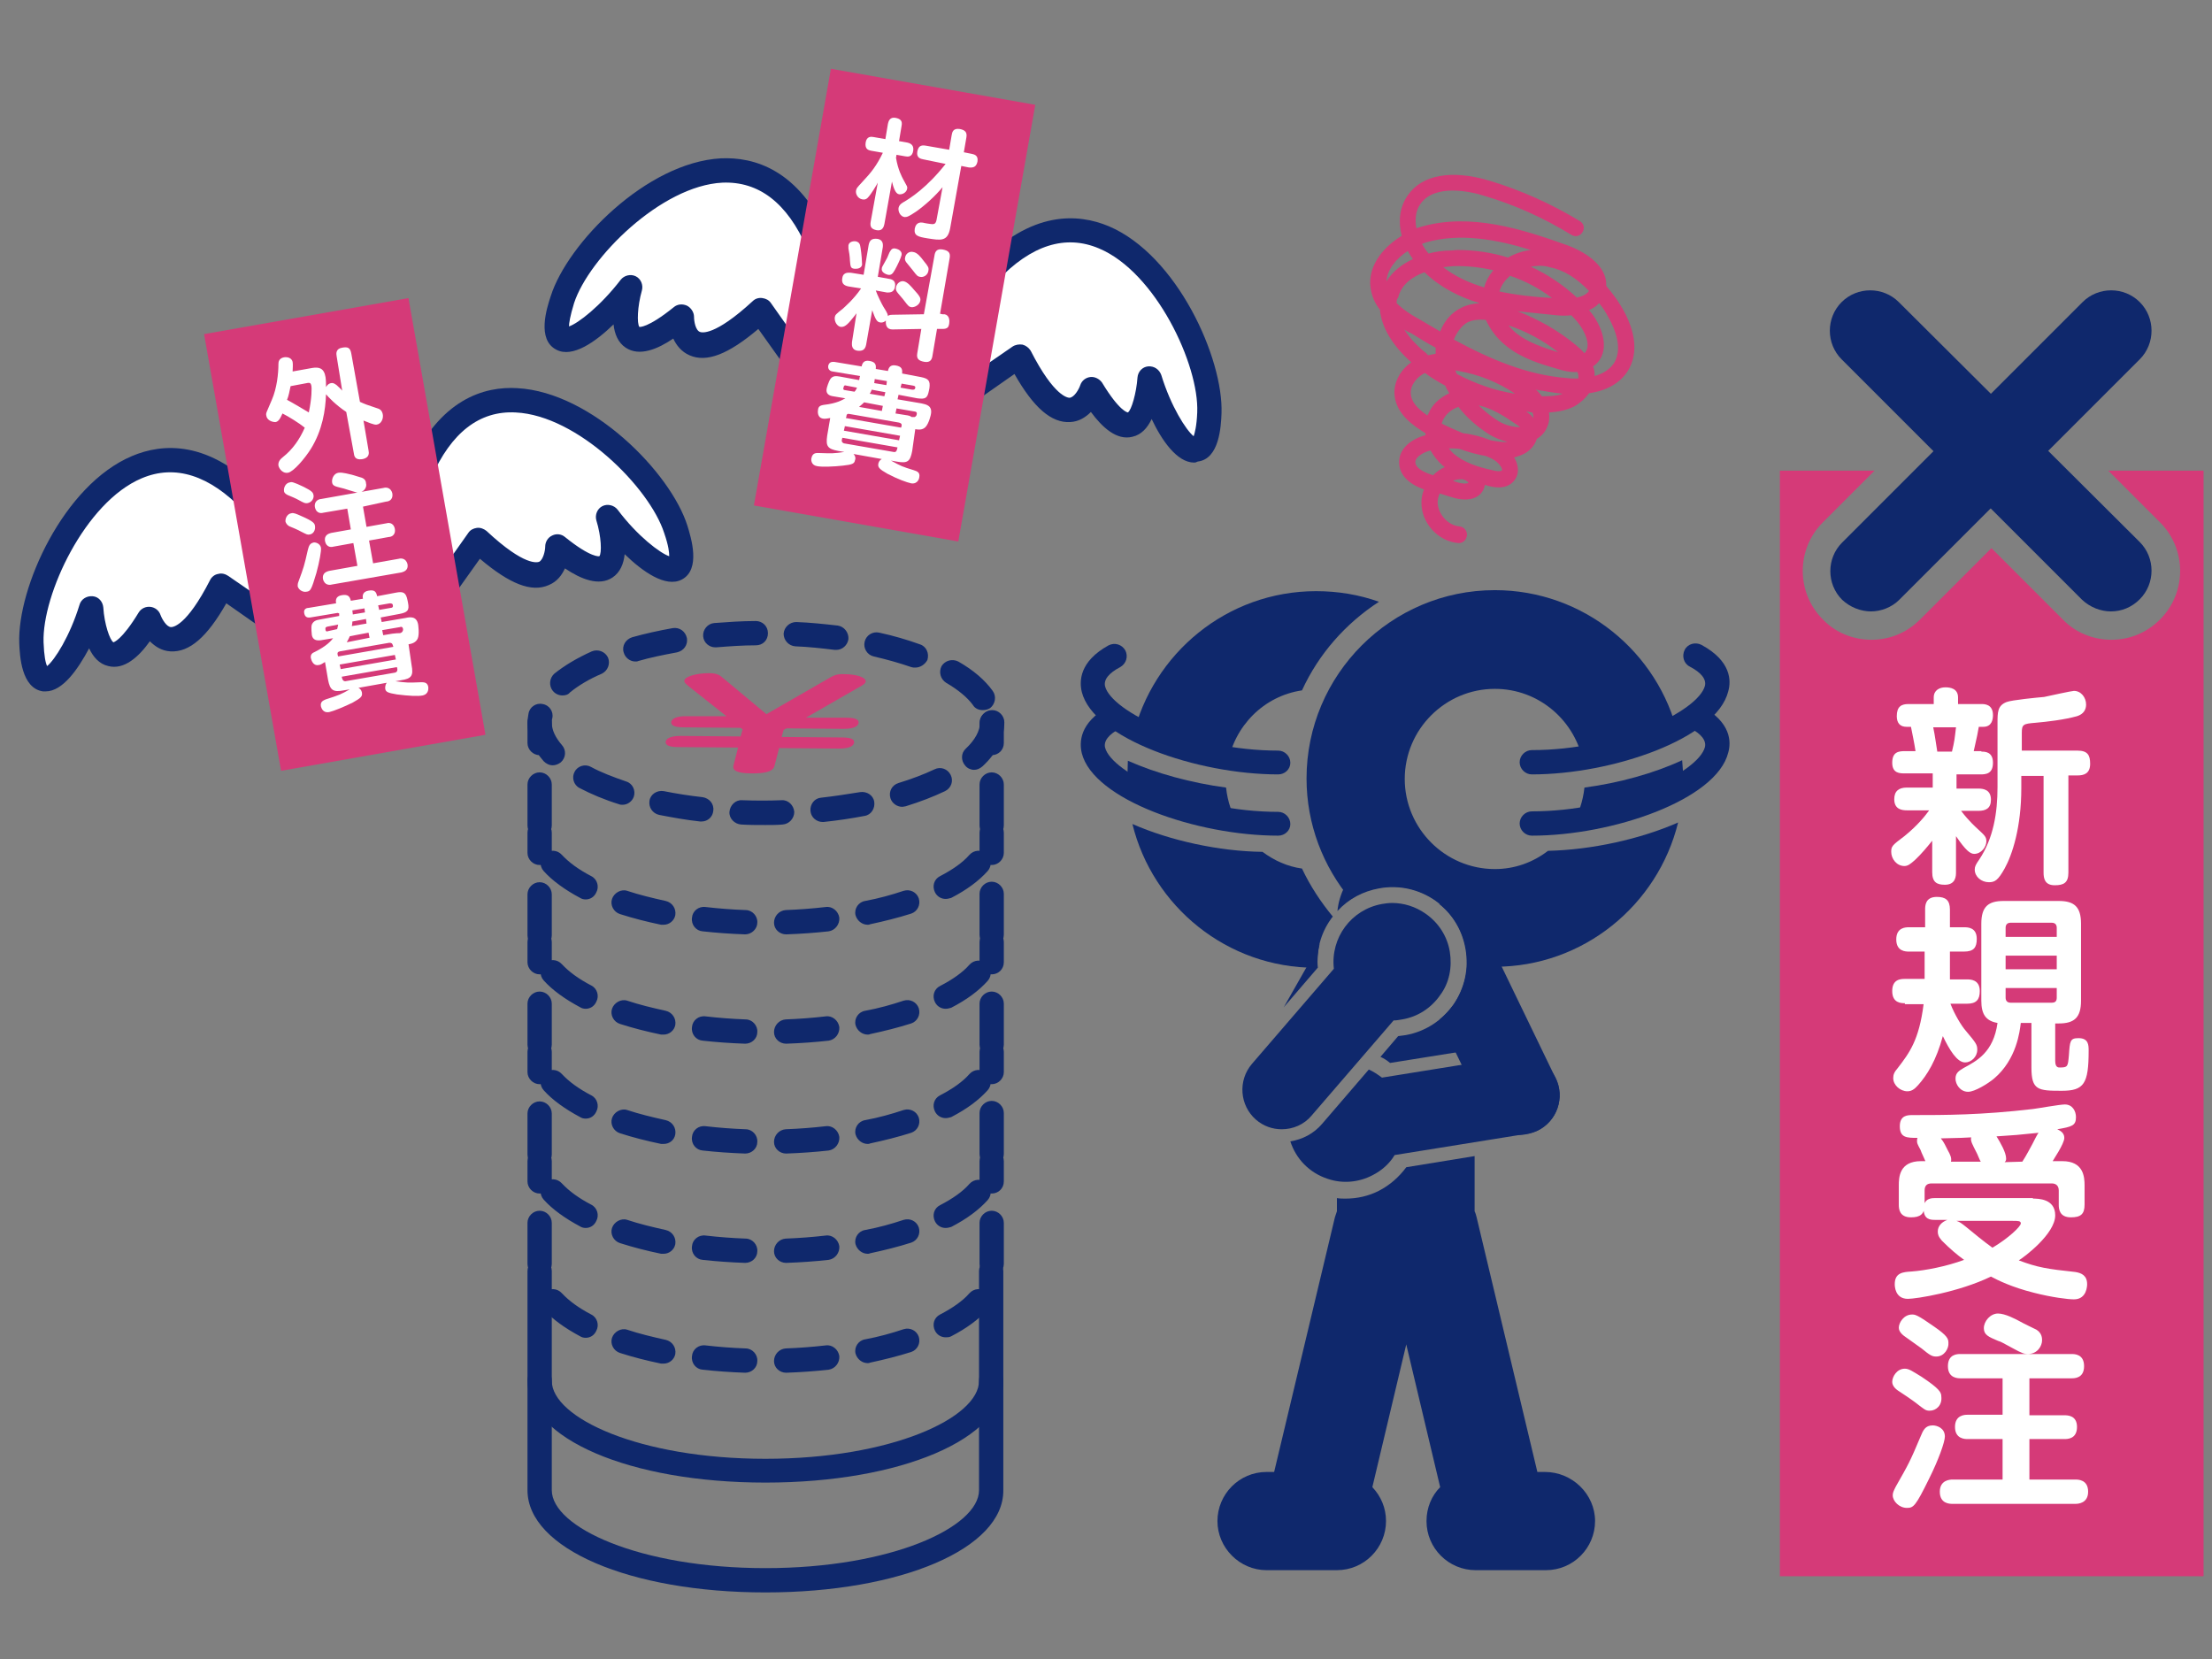 <svg width="312" height="234" viewBox="0 0 312 234" fill="none" xmlns="http://www.w3.org/2000/svg">
<rect x="0" y="0" width="312" height="234" fill="#808080" stroke="none"/>
<g clip-path="url(#clip0_136_4073)">
<g clip-path="url(#clip1_136_4073)">
<path d="M297.384 66.389L304.667 73.672C308.451 77.456 308.451 83.596 304.667 87.38C302.739 89.309 300.312 90.237 297.813 90.237C295.314 90.237 292.815 89.309 290.959 87.38L280.891 77.314L270.825 87.38C268.896 89.309 266.469 90.237 263.971 90.237C261.471 90.237 258.972 89.309 257.116 87.38C253.33 83.596 253.33 77.456 257.116 73.672L264.399 66.389H251.048V222.327H310.81V66.389H297.384Z" fill="#D53A78"/>
<path d="M107.96 224.61C88.825 224.61 74.402 218.399 74.402 210.187V194.693C74.402 193.764 75.188 192.979 76.115 192.979C77.044 192.979 77.829 193.764 77.829 194.693V210.187C77.829 215.399 90.181 221.183 107.96 221.183C125.738 221.183 138.09 215.398 138.09 210.187V194.693C138.09 193.764 138.875 192.979 139.803 192.979C140.732 192.979 141.517 193.764 141.517 194.693V210.187C141.589 218.399 127.095 224.61 107.96 224.61Z" fill="#0F286C"/>
<path d="M107.96 209.117C88.825 209.117 74.402 202.906 74.402 194.693V179.272C74.402 178.344 75.188 177.559 76.115 177.559C77.044 177.559 77.829 178.344 77.829 179.272V194.767C77.829 199.978 90.181 205.762 107.96 205.762C125.738 205.762 138.09 199.977 138.09 194.767V179.272C138.09 178.344 138.875 177.559 139.803 177.559C140.732 177.559 141.517 178.344 141.517 179.272V194.767C141.589 202.906 127.095 209.117 107.96 209.117Z" fill="#0F286C"/>
<path d="M139.876 168.347C138.947 168.347 138.162 167.562 138.162 166.633V163.777C138.162 162.849 138.947 162.063 139.876 162.063C140.804 162.063 141.589 162.849 141.589 163.777V166.633C141.589 167.634 140.804 168.347 139.876 168.347Z" fill="#0F286C"/>
<path d="M105.103 193.622C103.032 193.551 101.034 193.409 99.106 193.194C98.178 193.125 97.463 192.267 97.606 191.266C97.677 190.339 98.535 189.625 99.535 189.768C101.39 189.982 103.248 190.124 105.175 190.195C106.104 190.195 106.888 191.053 106.818 191.98C106.818 192.908 106.031 193.622 105.103 193.622ZM110.887 193.622C109.959 193.622 109.173 192.908 109.173 191.98C109.173 191.052 109.887 190.267 110.815 190.195C112.743 190.124 114.599 189.981 116.456 189.768C117.384 189.626 118.241 190.339 118.385 191.266C118.456 192.195 117.813 193.052 116.885 193.194C114.956 193.409 112.958 193.551 110.887 193.622ZM93.609 192.337C93.466 192.337 93.394 192.337 93.251 192.337C91.18 191.91 89.254 191.411 87.467 190.838C86.539 190.553 86.039 189.553 86.325 188.696C86.61 187.839 87.61 187.269 88.467 187.555C90.181 188.125 91.965 188.554 93.894 188.982C94.822 189.198 95.393 190.054 95.25 190.982C95.107 191.767 94.393 192.337 93.609 192.337ZM122.383 192.267C121.598 192.267 120.884 191.696 120.67 190.911C120.456 189.982 121.098 189.053 122.026 188.911C123.955 188.554 125.739 188.054 127.452 187.483C128.38 187.198 129.309 187.697 129.594 188.554C129.879 189.482 129.38 190.409 128.523 190.695C126.737 191.266 124.739 191.767 122.74 192.195C122.597 192.267 122.525 192.267 122.383 192.267ZM82.613 188.695C82.328 188.695 82.042 188.626 81.827 188.482C79.685 187.339 77.9 186.055 76.687 184.698C76.044 183.983 76.115 182.913 76.829 182.27C77.543 181.628 78.614 181.698 79.257 182.412C80.256 183.483 81.613 184.482 83.398 185.411C84.255 185.839 84.54 186.91 84.111 187.696C83.827 188.34 83.255 188.695 82.613 188.695ZM133.378 188.626C132.736 188.626 132.164 188.268 131.879 187.697C131.451 186.84 131.736 185.841 132.592 185.412C134.378 184.483 135.806 183.483 136.733 182.413C137.377 181.699 138.447 181.628 139.162 182.271C139.877 182.915 139.947 183.984 139.304 184.699C138.09 186.056 136.377 187.34 134.163 188.483C133.878 188.626 133.664 188.626 133.378 188.626ZM76.114 179.986C75.187 179.986 74.401 179.2 74.401 178.273V172.488C74.401 171.56 75.187 170.774 76.114 170.774C77.043 170.774 77.829 171.56 77.829 172.488V178.273C77.829 179.2 77.044 179.986 76.114 179.986ZM139.876 179.986C138.947 179.986 138.161 179.2 138.161 178.273V172.488C138.161 171.56 138.947 170.774 139.876 170.774C140.804 170.774 141.589 171.56 141.589 172.488V178.273C141.589 179.2 140.804 179.986 139.876 179.986Z" fill="#0F286C"/>
<path d="M76.114 168.347C75.187 168.347 74.401 167.562 74.401 166.633V163.777C74.401 162.849 75.187 162.063 76.114 162.063C77.043 162.063 77.829 162.849 77.829 163.777V166.633C77.829 167.634 77.044 168.347 76.114 168.347Z" fill="#0F286C"/>
<path d="M139.876 152.925C138.947 152.925 138.162 152.139 138.162 151.211V148.355C138.162 147.427 138.947 146.642 139.876 146.642C140.804 146.642 141.589 147.427 141.589 148.355V151.211C141.589 152.139 140.804 152.925 139.876 152.925Z" fill="#0F286C"/>
<path d="M105.103 178.129C103.032 178.058 101.034 177.916 99.106 177.702C98.178 177.631 97.463 176.773 97.606 175.773C97.677 174.847 98.535 174.131 99.535 174.274C101.39 174.489 103.248 174.63 105.175 174.702C106.104 174.702 106.888 175.559 106.818 176.487C106.818 177.416 106.031 178.129 105.103 178.129ZM110.887 178.129C109.959 178.129 109.173 177.417 109.173 176.487C109.173 175.558 109.887 174.773 110.815 174.702C112.743 174.63 114.599 174.488 116.456 174.274C117.384 174.132 118.241 174.847 118.385 175.773C118.456 176.701 117.813 177.559 116.885 177.702C114.956 177.916 112.958 178.057 110.887 178.129ZM93.609 176.844C93.466 176.844 93.394 176.844 93.251 176.844C91.18 176.415 89.254 175.916 87.467 175.344C86.539 175.059 86.039 174.061 86.325 173.202C86.61 172.347 87.61 171.775 88.467 172.061C90.181 172.632 91.965 173.059 93.894 173.489C94.822 173.703 95.393 174.561 95.25 175.487C95.107 176.273 94.393 176.844 93.609 176.844ZM122.383 176.844C121.598 176.844 120.884 176.274 120.67 175.486C120.456 174.56 121.098 173.631 122.026 173.488C123.955 173.132 125.739 172.631 127.452 172.06C128.38 171.774 129.309 172.274 129.594 173.132C129.879 174.06 129.38 174.986 128.523 175.272C126.737 175.844 124.739 176.343 122.74 176.771C122.597 176.844 122.525 176.844 122.383 176.844ZM82.613 173.202C82.328 173.202 82.042 173.133 81.827 172.988C79.685 171.846 77.9 170.561 76.687 169.204C76.044 168.491 76.115 167.419 76.829 166.776C77.543 166.134 78.614 166.205 79.257 166.919C80.256 167.99 81.613 168.989 83.398 169.918C84.255 170.347 84.54 171.417 84.111 172.202C83.827 172.846 83.255 173.202 82.613 173.202ZM133.378 173.202C132.736 173.202 132.164 172.846 131.879 172.275C131.451 171.417 131.736 170.418 132.592 169.989C134.378 169.062 135.806 168.062 136.733 166.991C137.377 166.277 138.447 166.205 139.162 166.848C139.876 167.492 139.947 168.563 139.304 169.277C138.09 170.634 136.377 171.918 134.163 173.06C133.878 173.133 133.664 173.202 133.378 173.202ZM76.114 164.563C75.187 164.563 74.401 163.776 74.401 162.849V157.065C74.401 156.137 75.187 155.351 76.114 155.351C77.043 155.351 77.829 156.137 77.829 157.065V162.849C77.829 163.777 77.044 164.563 76.114 164.563ZM139.876 164.491C138.947 164.491 138.161 163.705 138.161 162.778V156.993C138.161 156.065 138.947 155.279 139.876 155.279C140.804 155.279 141.589 156.065 141.589 156.993V162.778C141.589 163.706 140.804 164.491 139.876 164.491Z" fill="#0F286C"/>
<path d="M76.114 152.925C75.187 152.925 74.401 152.139 74.401 151.211V148.355C74.401 147.427 75.187 146.642 76.114 146.642C77.043 146.642 77.829 147.427 77.829 148.355V151.211C77.829 152.139 77.044 152.925 76.114 152.925Z" fill="#0F286C"/>
<path d="M139.876 137.431C138.947 137.431 138.162 136.644 138.162 135.717V132.861C138.162 131.933 138.947 131.147 139.876 131.147C140.804 131.147 141.589 131.933 141.589 132.861V135.717C141.589 136.717 140.804 137.431 139.876 137.431Z" fill="#0F286C"/>
<path d="M105.103 162.707C103.032 162.634 101.034 162.492 99.106 162.278C98.178 162.208 97.463 161.35 97.606 160.35C97.677 159.422 98.535 158.708 99.535 158.851C101.39 159.066 103.248 159.207 105.175 159.279C106.104 159.279 106.888 160.136 106.818 161.064C106.818 161.993 106.031 162.707 105.103 162.707ZM110.887 162.707C109.959 162.707 109.173 161.993 109.173 161.064C109.173 160.136 109.887 159.351 110.815 159.279C112.743 159.207 114.599 159.065 116.456 158.851C117.384 158.709 118.241 159.422 118.385 160.35C118.456 161.278 117.813 162.135 116.885 162.278C114.956 162.492 112.958 162.634 110.887 162.707ZM93.609 161.35C93.466 161.35 93.394 161.35 93.251 161.35C91.18 160.922 89.254 160.423 87.467 159.851C86.539 159.565 86.039 158.567 86.325 157.71C86.61 156.853 87.61 156.282 88.467 156.568C90.181 157.138 91.965 157.566 93.894 157.995C94.822 158.21 95.393 159.067 95.25 159.994C95.107 160.849 94.393 161.35 93.609 161.35ZM122.383 161.35C121.598 161.35 120.884 160.78 120.67 159.993C120.456 159.066 121.098 158.137 122.026 157.994C123.955 157.638 125.739 157.137 127.452 156.567C128.38 156.281 129.309 156.78 129.594 157.638C129.879 158.566 129.38 159.493 128.523 159.778C126.737 160.35 124.739 160.849 122.74 161.278C122.597 161.35 122.525 161.35 122.383 161.35ZM82.613 157.779C82.328 157.779 82.042 157.709 81.827 157.565C79.685 156.423 77.9 155.139 76.687 153.781C76.044 153.068 76.115 151.996 76.829 151.353C77.543 150.711 78.614 150.782 79.257 151.496C80.256 152.567 81.613 153.566 83.398 154.495C84.255 154.922 84.54 155.994 84.111 156.78C83.827 157.423 83.255 157.779 82.613 157.779ZM133.378 157.709C132.736 157.709 132.164 157.351 131.879 156.78C131.451 155.924 131.736 154.924 132.592 154.496C134.378 153.567 135.806 152.567 136.733 151.497C137.377 150.783 138.447 150.711 139.162 151.354C139.876 151.997 139.947 153.069 139.304 153.782C138.09 155.14 136.377 156.424 134.163 157.566C133.878 157.638 133.664 157.709 133.378 157.709ZM76.114 149.069C75.187 149.069 74.401 148.283 74.401 147.355V141.571C74.401 140.643 75.187 139.857 76.114 139.857C77.043 139.857 77.829 140.643 77.829 141.571V147.355C77.829 148.283 77.044 149.069 76.114 149.069ZM139.876 149.069C138.947 149.069 138.161 148.283 138.161 147.355V141.571C138.161 140.643 138.947 139.857 139.876 139.857C140.804 139.857 141.589 140.643 141.589 141.571V147.355C141.589 148.283 140.804 149.069 139.876 149.069Z" fill="#0F286C"/>
<path d="M76.114 137.431C75.187 137.431 74.401 136.644 74.401 135.717V132.861C74.401 131.933 75.187 131.147 76.114 131.147C77.043 131.147 77.829 131.933 77.829 132.861V135.717C77.829 136.717 77.044 137.431 76.114 137.431Z" fill="#0F286C"/>
<path d="M139.876 122.009C138.947 122.009 138.162 121.223 138.162 120.295V117.44C138.162 116.51 138.947 115.726 139.876 115.726C140.804 115.726 141.589 116.51 141.589 117.44V120.295C141.589 121.223 140.804 122.009 139.876 122.009Z" fill="#0F286C"/>
<path d="M105.103 147.213C103.032 147.142 101.034 147 99.106 146.784C98.178 146.715 97.463 145.858 97.606 144.858C97.677 143.931 98.535 143.215 99.535 143.358C101.39 143.574 103.248 143.714 105.175 143.786C106.104 143.786 106.888 144.643 106.818 145.571C106.818 146.5 106.031 147.213 105.103 147.213ZM110.887 147.213C109.959 147.213 109.173 146.501 109.173 145.571C109.173 144.642 109.887 143.857 110.815 143.786C112.743 143.714 114.599 143.573 116.456 143.358C117.384 143.216 118.241 143.931 118.385 144.858C118.456 145.785 117.813 146.643 116.885 146.784C114.956 147 112.958 147.141 110.887 147.213ZM93.609 145.928C93.466 145.928 93.394 145.928 93.251 145.928C91.18 145.499 89.254 145.001 87.467 144.429C86.539 144.143 86.039 143.144 86.325 142.287C86.61 141.43 87.61 140.859 88.467 141.144C90.181 141.715 91.965 142.144 93.894 142.571C94.822 142.787 95.393 143.644 95.25 144.572C95.107 145.358 94.393 145.928 93.609 145.928ZM122.383 145.928C121.598 145.928 120.884 145.358 120.67 144.571C120.456 143.643 121.098 142.715 122.026 142.57C123.955 142.216 125.739 141.714 127.452 141.143C128.38 140.858 129.309 141.358 129.594 142.216C129.879 143.143 129.38 144.071 128.523 144.356C126.737 144.928 124.739 145.427 122.74 145.856C122.597 145.928 122.525 145.928 122.383 145.928ZM82.613 142.287C82.328 142.287 82.042 142.217 81.827 142.072C79.685 140.93 77.9 139.645 76.687 138.288C76.044 137.575 76.115 136.504 76.829 135.86C77.543 135.219 78.614 135.289 79.257 136.003C80.256 137.074 81.613 138.073 83.398 139.002C84.255 139.43 84.54 140.501 84.111 141.286C83.827 141.93 83.255 142.287 82.613 142.287ZM133.378 142.287C132.736 142.287 132.164 141.93 131.879 141.359C131.451 140.501 131.736 139.502 132.592 139.073C134.378 138.146 135.806 137.146 136.733 136.076C137.377 135.361 138.447 135.289 139.162 135.933C139.876 136.576 139.947 137.648 139.304 138.359C138.09 139.718 136.377 141.003 134.163 142.145C133.878 142.217 133.664 142.287 133.378 142.287ZM76.114 133.647C75.187 133.647 74.401 132.861 74.401 131.933V126.149C74.401 125.221 75.187 124.435 76.114 124.435C77.043 124.435 77.829 125.221 77.829 126.149V131.933C77.829 132.862 77.044 133.647 76.114 133.647ZM139.876 133.575C138.947 133.575 138.161 132.789 138.161 131.861V126.077C138.161 125.15 138.947 124.364 139.876 124.364C140.804 124.364 141.589 125.15 141.589 126.077V131.861C141.589 132.79 140.804 133.575 139.876 133.575Z" fill="#0F286C"/>
<path d="M76.114 122.009C75.187 122.009 74.401 121.223 74.401 120.295V117.44C74.401 116.51 75.187 115.726 76.114 115.726C77.043 115.726 77.829 116.51 77.829 117.44V120.295C77.829 121.223 77.044 122.009 76.114 122.009Z" fill="#0F286C"/>
<path d="M139.876 106.515C138.947 106.515 138.162 105.73 138.162 104.802V101.945C138.162 101.017 138.947 100.231 139.876 100.231C140.804 100.231 141.589 101.017 141.589 101.945V104.802C141.589 105.801 140.804 106.515 139.876 106.515Z" fill="#0F286C"/>
<path d="M105.103 131.791C103.032 131.718 101.034 131.577 99.106 131.362C98.178 131.292 97.463 130.435 97.606 129.434C97.677 128.505 98.535 127.792 99.535 127.934C101.39 128.15 103.248 128.291 105.175 128.363C106.104 128.363 106.888 129.219 106.818 130.149C106.818 131.006 106.031 131.791 105.103 131.791ZM110.887 131.791C109.959 131.791 109.173 131.077 109.173 130.149C109.173 129.219 109.887 128.435 110.815 128.363C112.743 128.291 114.599 128.149 116.456 127.934C117.384 127.792 118.241 128.505 118.385 129.434C118.456 130.362 117.813 131.219 116.885 131.362C114.956 131.577 112.958 131.718 110.887 131.791ZM93.609 130.435C93.466 130.435 93.394 130.435 93.251 130.435C91.18 130.006 89.254 129.507 87.467 128.935C86.539 128.649 86.039 127.65 86.325 126.794C86.61 125.937 87.61 125.365 88.467 125.652C90.181 126.222 91.965 126.65 93.894 127.08C94.822 127.294 95.393 128.151 95.25 129.078C95.107 129.864 94.393 130.435 93.609 130.435ZM122.383 130.435C121.598 130.435 120.884 129.864 120.67 129.077C120.456 128.15 121.098 127.221 122.026 127.079C123.955 126.722 125.739 126.221 127.452 125.651C128.38 125.364 129.309 125.864 129.594 126.722C129.879 127.649 129.38 128.577 128.523 128.864C126.737 129.434 124.739 129.933 122.74 130.362C122.597 130.435 122.525 130.435 122.383 130.435ZM82.613 126.863C82.328 126.863 82.042 126.793 81.827 126.649C79.685 125.507 77.9 124.223 76.687 122.864C76.044 122.152 76.115 121.08 76.829 120.437C77.543 119.794 78.614 119.866 79.257 120.58C80.256 121.652 81.613 122.65 83.398 123.579C84.255 124.006 84.54 125.078 84.111 125.864C83.827 126.507 83.255 126.863 82.613 126.863ZM133.378 126.793C132.736 126.793 132.164 126.436 131.879 125.864C131.451 125.007 131.736 124.008 132.592 123.58C134.378 122.651 135.806 121.652 136.733 120.581C137.377 119.867 138.447 119.794 139.162 120.438C139.876 121.081 139.947 122.153 139.304 122.865C138.09 124.224 136.377 125.508 134.163 126.65C133.878 126.722 133.664 126.793 133.378 126.793ZM76.114 118.153C75.187 118.153 74.401 117.367 74.401 116.44V110.656C74.401 109.727 75.187 108.942 76.114 108.942C77.043 108.942 77.829 109.727 77.829 110.656V116.44C77.829 117.367 77.044 118.153 76.114 118.153ZM139.876 118.153C138.947 118.153 138.161 117.367 138.161 116.44V110.656C138.161 109.727 138.947 108.942 139.876 108.942C140.804 108.942 141.589 109.727 141.589 110.656V116.44C141.589 117.367 140.804 118.153 139.876 118.153Z" fill="#0F286C"/>
<path d="M76.114 106.515C75.187 106.515 74.401 105.73 74.401 104.802V101.945C74.401 101.017 75.187 100.231 76.114 100.231C77.043 100.231 77.829 101.017 77.829 101.945V104.802C77.829 105.801 77.044 106.515 76.114 106.515Z" fill="#0F286C"/>
<path d="M107.96 116.368C106.818 116.368 105.675 116.368 104.533 116.297C103.605 116.225 102.819 115.44 102.89 114.511C102.962 113.582 103.747 112.798 104.675 112.869C106.532 112.941 108.459 112.941 110.243 112.869C111.173 112.798 111.956 113.582 112.03 114.511C112.03 115.439 111.316 116.225 110.387 116.297C109.602 116.368 108.817 116.368 107.96 116.368ZM116.028 115.939C115.171 115.939 114.386 115.297 114.314 114.369C114.243 113.441 114.885 112.584 115.814 112.513C117.742 112.298 119.526 112.013 121.312 111.727C122.24 111.585 123.168 112.155 123.31 113.084C123.454 114.012 122.882 114.94 121.954 115.083C120.097 115.44 118.169 115.726 116.17 115.939C116.17 115.939 116.099 115.939 116.028 115.939ZM98.964 115.869C98.892 115.869 98.821 115.869 98.749 115.869C96.749 115.654 94.822 115.297 92.965 114.94C92.037 114.725 91.466 113.869 91.609 112.941C91.751 112.012 92.68 111.44 93.609 111.584C95.394 111.941 97.178 112.227 99.107 112.441C100.035 112.584 100.749 113.369 100.606 114.369C100.533 115.225 99.821 115.869 98.964 115.869ZM127.238 113.799C126.525 113.799 125.81 113.299 125.596 112.585C125.31 111.657 125.81 110.728 126.737 110.443C128.594 109.872 130.308 109.229 131.806 108.515C132.663 108.087 133.663 108.444 134.092 109.301C134.52 110.157 134.163 111.158 133.306 111.586C131.663 112.371 129.808 113.086 127.738 113.728C127.594 113.727 127.452 113.799 127.238 113.799ZM87.825 113.512C87.683 113.512 87.467 113.512 87.324 113.441C85.254 112.799 83.398 112.013 81.756 111.157C80.9 110.728 80.614 109.657 81.042 108.871C81.471 108.015 82.542 107.729 83.328 108.157C84.755 108.943 86.468 109.585 88.325 110.228C89.254 110.513 89.683 111.513 89.397 112.37C89.181 113.012 88.54 113.512 87.825 113.512ZM137.377 108.585C136.949 108.585 136.448 108.371 136.163 108.014C135.52 107.3 135.52 106.229 136.234 105.586C137.519 104.373 138.233 103.087 138.233 101.874C138.233 100.945 139.018 100.16 139.946 100.16C140.874 100.16 141.66 100.945 141.66 101.874C141.66 104.088 140.66 106.158 138.59 108.085C138.162 108.443 137.805 108.585 137.377 108.585ZM77.972 107.943C77.473 107.943 77.043 107.728 76.687 107.372C75.187 105.658 74.402 103.873 74.402 101.946C74.402 101.518 74.474 101.089 74.545 100.661C74.687 99.734 75.615 99.09 76.543 99.305C77.473 99.447 78.114 100.375 77.9 101.303C77.829 101.518 77.829 101.731 77.829 101.946C77.829 102.945 78.328 104.017 79.256 105.087C79.898 105.801 79.827 106.872 79.114 107.515C78.757 107.801 78.329 107.943 77.972 107.943ZM138.59 100.161C138.09 100.161 137.52 99.947 137.234 99.447C136.448 98.375 135.162 97.305 133.449 96.305C132.664 95.806 132.378 94.806 132.807 93.95C133.306 93.163 134.306 92.878 135.162 93.306C137.304 94.521 138.947 95.948 140.018 97.448C140.589 98.233 140.375 99.305 139.661 99.875C139.304 100.089 138.947 100.161 138.59 100.161ZM79.328 98.09C78.828 98.09 78.329 97.875 77.972 97.447C77.4 96.733 77.473 95.662 78.186 95.019C79.614 93.877 81.399 92.805 83.469 91.877C84.326 91.521 85.326 91.877 85.753 92.734C86.111 93.591 85.753 94.59 84.897 95.019C83.041 95.805 81.541 96.732 80.4 97.66C80.114 98.018 79.686 98.09 79.328 98.09ZM129.094 94.162C128.88 94.162 128.737 94.162 128.523 94.091C126.881 93.52 125.096 93.02 123.24 92.591C122.312 92.377 121.741 91.449 121.955 90.521C122.169 89.593 123.097 89.021 124.025 89.236C126.024 89.664 127.952 90.235 129.737 90.877C130.666 91.162 131.094 92.163 130.808 93.092C130.451 93.734 129.808 94.162 129.094 94.162ZM89.61 93.305C88.897 93.305 88.182 92.806 87.969 92.02C87.683 91.092 88.253 90.164 89.181 89.878C90.968 89.378 92.895 88.95 94.894 88.593C95.821 88.451 96.678 89.021 96.893 90.02C97.035 90.949 96.465 91.806 95.465 92.019C93.537 92.377 91.752 92.733 90.038 93.234C89.895 93.305 89.753 93.305 89.61 93.305ZM117.956 91.664C117.884 91.664 117.813 91.664 117.741 91.664C115.956 91.45 114.099 91.236 112.172 91.163C111.243 91.093 110.529 90.307 110.529 89.379C110.6 88.451 111.385 87.737 112.314 87.737C114.313 87.808 116.242 88.022 118.169 88.236C119.097 88.379 119.74 89.236 119.669 90.165C119.526 91.021 118.812 91.664 117.956 91.664ZM100.891 91.306C100.034 91.306 99.249 90.664 99.178 89.737C99.107 88.808 99.821 87.951 100.749 87.879C102.676 87.737 104.605 87.595 106.604 87.595C107.533 87.595 108.317 88.308 108.317 89.308C108.317 90.306 107.603 91.021 106.604 91.021C104.746 91.021 102.82 91.163 101.035 91.306C100.962 91.306 100.891 91.306 100.891 91.306Z" fill="#0F286C"/>
<path d="M181.073 142.072L185.857 136.504C185.786 135.36 185.857 134.218 186.143 133.147L181.073 142.072Z" fill="#0F286C"/>
<path d="M159.011 109.871C159.011 110.585 159.083 111.299 159.083 112.085C162.938 114.155 168.578 115.939 174.79 116.511C173.79 114.94 173.148 113.084 172.933 111.085C168.078 110.442 163.08 109.086 159.083 107.301C159.083 108.158 159.011 109.015 159.011 109.871Z" fill="#0F286C"/>
<path d="M183.644 97.376C186.001 92.236 189.784 87.951 194.498 84.881C191.714 83.882 188.713 83.382 185.643 83.382C173.077 83.382 162.581 92.164 159.797 103.873C163.225 105.586 167.936 107.158 173.15 107.801C174.076 102.374 178.288 98.162 183.644 97.376Z" fill="#0F286C"/>
<path d="M185.857 136.504C185.642 134.076 186.285 131.648 187.713 129.648C187.784 129.506 187.928 129.363 187.999 129.293C186.285 127.221 184.785 124.936 183.643 122.509C181.573 122.224 179.716 121.367 178.074 120.152C172.005 120.081 165.079 118.583 159.725 116.226C162.58 127.864 173.076 136.504 185.571 136.504C185.715 136.504 185.786 136.504 185.857 136.504Z" fill="#0F286C"/>
<path d="M237.407 109.871C237.407 108.943 237.336 108.086 237.265 107.229C233.267 109.086 228.341 110.442 223.484 111.086C223.27 113.085 222.628 114.87 221.699 116.511C227.912 115.94 233.552 114.084 237.336 112.014C237.407 111.299 237.407 110.585 237.407 109.871Z" fill="#0F286C"/>
<path d="M210.848 122.581C203.849 122.581 198.138 116.868 198.138 109.871C198.138 102.874 203.849 97.162 210.848 97.162C217.129 97.162 222.272 101.732 223.341 107.658C228.555 106.944 233.267 105.444 236.694 103.659C233.91 91.95 223.341 83.239 210.847 83.239C196.208 83.239 184.286 95.162 184.286 109.8C184.286 116.297 186.64 122.223 190.497 126.863C191.711 126.007 193.068 125.435 194.567 125.221C197.352 124.721 200.137 125.364 202.421 126.935C204.706 128.577 206.277 130.935 206.777 133.718C206.919 134.503 206.919 135.288 206.919 136.075C208.205 136.289 209.49 136.361 210.848 136.361C223.341 136.361 233.838 127.648 236.695 116.011C231.34 118.368 224.486 119.867 218.344 120.01C216.201 121.653 213.631 122.581 210.848 122.581Z" fill="#0F286C"/>
<path d="M219.915 153.567C219.415 150.569 216.559 148.498 213.56 148.998L194.925 151.997C194.354 151.568 193.711 151.14 193.07 150.854L186.501 158.493C185.286 159.922 183.716 160.707 182.002 160.992C182.788 163.419 184.645 165.42 187.286 166.276C189.357 166.989 191.642 166.776 193.57 165.775C194.854 165.133 195.997 164.134 196.711 162.92L215.347 159.921C218.344 159.494 220.414 156.638 219.915 153.567Z" fill="#0F286C"/>
<path d="M219.415 152.07L208.991 130.506C207.849 128.22 205.422 127.008 202.994 127.507C204.993 129.077 206.278 131.362 206.707 133.862C207.207 136.645 206.565 139.432 204.993 141.716C204.423 142.503 203.779 143.216 203.065 143.787L209.42 156.925C210.348 158.924 212.347 160.067 214.418 160.067C215.204 160.067 216.061 159.852 216.845 159.496C219.629 158.137 220.771 154.782 219.415 152.07Z" fill="#0F286C"/>
<path d="M217.915 207.618H216.844L208.277 171.705C208.205 171.418 208.134 171.133 207.992 170.848V163.065L198.352 164.636C197.352 165.992 196.066 167.135 194.567 167.919C193.068 168.705 191.426 169.063 189.783 169.063C189.356 169.063 188.999 169.063 188.571 168.991V170.848C188.499 171.133 188.354 171.418 188.285 171.705L179.716 207.618H178.645C174.79 207.618 171.72 210.76 171.72 214.544C171.72 218.329 174.86 221.471 178.645 221.471H185.214C185.214 221.471 185.214 221.471 185.284 221.471C185.284 221.471 185.284 221.471 185.356 221.471H188.57C192.425 221.471 195.495 218.329 195.495 214.544C195.495 212.689 194.782 211.046 193.568 209.76L198.351 189.627L203.134 209.76C201.92 210.975 201.207 212.689 201.207 214.544C201.207 218.401 204.348 221.471 208.132 221.471H211.346C211.346 221.471 211.346 221.471 211.416 221.471C211.416 221.471 211.416 221.471 211.488 221.471H218.057C221.912 221.471 224.982 218.329 224.982 214.544C224.982 210.76 221.771 207.618 217.915 207.618Z" fill="#0F286C"/>
<path d="M198.279 119.794C193.282 119.794 189.141 123.58 188.641 128.505C190.211 126.793 192.21 125.721 194.567 125.294C197.351 124.793 200.137 125.436 202.42 127.007C204.706 128.649 206.276 131.006 206.777 133.792C207.278 136.575 206.633 139.36 205.063 141.644C203.42 143.931 201.064 145.499 198.279 146C197.923 146.072 197.567 146.072 197.209 146.143L194.71 149.07C195.21 149.284 195.639 149.571 196.067 149.927L208.134 147.998V129.578C207.991 124.151 203.707 119.794 198.279 119.794Z" fill="#0F286C"/>
<path d="M205.778 76.599H205.708C202.851 76.385 200.424 73.743 200.494 70.815C200.494 70.173 200.637 69.601 200.851 69.031C198.638 68.245 197.424 66.959 197.353 65.389C197.21 63.318 199.066 61.891 201.066 61.391C201.066 61.32 201.066 61.248 201.066 61.106C200.851 60.963 200.709 60.892 200.494 60.749C198.139 59.25 196.925 57.679 196.71 55.823C196.496 54.036 197.496 52.181 199.066 51.109C196.425 48.754 194.854 46.183 194.64 43.685C194.068 42.971 193.64 42.114 193.425 41.186C192.64 37.973 194.783 35.046 197.711 33.26C197.21 31.333 197.354 29.263 198.567 27.549C200.566 24.622 204.779 23.907 210.063 25.478C214.561 26.835 218.845 28.762 222.843 31.19C223.415 31.547 223.556 32.19 223.2 32.761C222.843 33.332 222.2 33.475 221.629 33.118C217.774 30.761 213.703 28.906 209.348 27.62C207.348 26.977 202.352 25.907 200.351 28.762C199.637 29.762 199.565 30.976 199.781 32.19C199.994 32.117 200.28 32.047 200.493 31.975C207.42 29.976 214.773 32.333 221.128 34.617C223.985 35.688 226.697 37.688 226.555 40.329C227.054 40.9 227.553 41.543 228.053 42.257C230.695 46.114 231.266 49.754 229.552 52.395C228.482 54.037 226.624 55.109 224.127 55.466C223.626 56.179 222.913 56.823 222.055 57.322C220.914 57.894 219.628 58.108 218.486 58.179C218.557 58.822 218.557 59.464 218.271 60.108C217.986 60.894 217.486 61.465 216.773 61.893C216.486 62.821 215.773 63.606 214.916 64.035C214.488 64.249 213.987 64.392 213.559 64.535C213.845 64.963 213.986 65.392 214.059 65.82C214.203 66.605 213.987 67.32 213.488 67.891C212.345 69.176 210.489 68.676 209.919 68.533C209.775 68.463 209.562 68.463 209.418 68.39C209.418 68.605 209.347 68.819 209.276 68.962C208.704 70.319 207.062 70.818 204.921 70.177L203.064 69.605C202.922 69.962 202.778 70.39 202.778 70.819C202.778 72.462 204.206 74.104 205.849 74.247C206.49 74.317 206.918 74.819 206.918 75.46C206.849 76.17 206.348 76.599 205.778 76.599ZM204.921 67.816L205.563 68.031C206.491 68.316 207.063 68.173 207.135 68.102C207.063 67.959 206.564 67.531 205.991 67.603C205.634 67.603 205.278 67.674 204.921 67.816ZM201.779 63.533C200.637 63.818 199.565 64.532 199.637 65.246C199.708 66.103 200.993 66.674 202.136 67.031C202.637 66.531 203.136 66.174 203.779 65.888C203.709 65.817 203.637 65.746 203.494 65.674C202.779 65.031 202.208 64.318 201.779 63.533ZM204.35 63.246C204.565 63.532 204.778 63.747 204.992 63.96C206.491 65.245 208.491 65.888 210.49 66.317C211.561 66.601 211.848 66.388 211.848 66.317C211.848 66.317 211.918 66.244 211.848 66.174C211.776 65.817 211.276 65.175 210.633 64.817C210.277 64.603 209.921 64.46 209.563 64.317C208.279 64.102 207.064 63.746 205.85 63.317C205.349 63.246 204.85 63.246 204.35 63.246ZM210.276 62.105C210.561 62.177 210.848 62.177 211.131 62.247C211.634 62.319 212.133 62.389 212.632 62.319C211.704 62.105 210.848 61.748 210.133 61.319C208.42 60.247 206.919 58.963 205.708 57.392C204.707 57.749 203.921 58.392 203.493 59.32C203.421 59.462 203.421 59.606 203.351 59.748C204.35 60.247 205.35 60.676 206.348 61.105C207.705 61.248 208.991 61.605 210.276 62.105ZM208.563 57.178C209.419 58.035 210.347 58.749 211.347 59.392C212.273 59.963 213.416 60.248 214.345 60.248C214.345 60.248 214.345 60.248 214.416 60.248C214.274 60.106 214.131 60.035 213.917 59.891C212.346 58.82 210.561 57.606 208.563 57.178ZM215.274 58.035C215.56 58.249 215.988 58.535 216.273 58.964C216.273 58.678 216.273 58.393 216.13 58.178C215.846 58.106 215.56 58.106 215.274 58.035ZM200.992 52.609C199.922 53.108 198.852 54.322 198.995 55.607C199.065 56.606 199.852 57.606 201.349 58.606C201.349 58.535 201.349 58.535 201.421 58.464C201.993 57.036 203.064 56.107 204.421 55.465C204.205 55.108 203.993 54.751 203.848 54.394C202.779 53.822 201.851 53.251 200.992 52.609ZM217.486 55.892C218.416 55.892 219.487 55.892 220.413 55.535C219.129 55.393 217.843 55.177 216.63 54.965C216.988 55.25 217.274 55.607 217.486 55.892ZM205.493 52.751C208.062 54.108 210.848 55.108 213.703 55.535C211.276 53.893 208.563 52.822 205.708 52.323C205.564 52.323 205.422 52.251 205.279 52.251C205.349 52.395 205.421 52.609 205.493 52.751ZM205.063 47.896C210.204 50.679 215.416 52.894 220.986 53.323C221.414 53.393 221.985 53.393 222.629 53.393C222.629 53.251 222.629 53.179 222.629 53.036C222.629 52.822 222.557 52.608 222.485 52.466C221.415 52.537 220.344 52.251 219.702 52.038C217.203 51.324 214.633 50.538 212.491 48.824C211.131 47.754 210.205 46.468 209.563 45.112C208.564 45.04 207.706 45.112 206.992 45.469C206.207 45.896 205.493 46.825 205.063 47.896ZM224.699 51.68C224.842 52.038 224.912 52.394 224.912 52.822C224.912 52.894 224.912 52.965 224.912 53.037C225.985 52.752 226.983 52.181 227.627 51.252C229.268 48.681 227.126 45.112 226.198 43.612C225.984 43.327 225.77 43.04 225.557 42.756C225.199 43.184 224.699 43.469 224.128 43.755L224.198 43.827C225.27 45.04 226.413 47.182 226.198 49.182C226.055 50.252 225.557 51.108 224.699 51.68ZM198.067 46.468C198.853 47.752 199.923 48.753 200.638 49.394C200.924 49.609 201.21 49.822 201.423 50.108C201.78 50.038 202.136 49.966 202.495 49.895C202.495 49.681 202.495 49.467 202.495 49.181C202.495 49.11 202.495 49.11 202.495 49.039C201.282 48.396 200.139 47.682 198.997 46.968C198.71 46.897 198.352 46.682 198.067 46.468ZM214.06 43.898C216.988 45.04 219.772 46.611 222.2 48.611C222.629 48.967 223.058 49.324 223.485 49.824C223.7 49.611 223.842 49.325 223.913 48.968C224.056 47.968 223.414 46.541 222.484 45.398C222.199 45.04 221.913 44.755 221.628 44.47C220.986 44.541 220.271 44.541 219.558 44.47C217.701 44.254 215.846 44.112 214.06 43.898ZM212.775 45.896C213.131 46.324 213.488 46.682 213.918 47.039C215.56 48.324 217.701 49.038 219.772 49.681C217.701 48.039 215.346 46.753 212.775 45.896ZM196.996 42.756C197.852 43.612 198.996 44.398 200.209 45.04C201.209 45.611 202.136 46.183 203.136 46.754C203.708 45.255 204.779 44.042 206.135 43.398C206.992 42.97 207.849 42.828 208.705 42.756C205.778 41.899 203.065 40.47 200.924 38.4C199.139 39.042 197.638 40.185 197.21 41.97C196.996 42.183 196.996 42.47 196.996 42.756ZM211.49 41.113C213.846 41.612 216.417 41.899 218.915 42.041C217.13 40.685 215.13 39.613 212.989 38.899C212.417 39.4 211.775 40.113 211.49 41.113ZM215.916 37.614C218.272 38.686 220.487 40.185 222.413 41.97C223.127 41.828 223.771 41.542 224.128 41.042C222.343 39.185 220.487 38.042 218.558 37.687C217.63 37.4 216.774 37.471 215.916 37.614ZM203.564 37.687C205.205 38.972 207.205 39.9 209.348 40.542C209.563 39.686 209.99 38.9 210.632 38.115C208.777 37.687 206.777 37.472 204.921 37.544C204.421 37.614 203.993 37.614 203.564 37.687ZM198.566 35.401C196.924 36.473 195.64 38.042 195.568 39.686C196.425 38.258 197.782 37.258 199.28 36.544C199.066 36.187 198.781 35.829 198.566 35.401ZM205.563 35.258C207.992 35.258 210.419 35.616 212.703 36.329C213.702 35.759 214.774 35.401 215.916 35.258C211.061 33.758 205.92 32.83 201.137 34.187C200.923 34.258 200.78 34.33 200.565 34.401C200.851 34.902 201.137 35.33 201.494 35.759C202.565 35.473 203.635 35.331 204.706 35.331C204.992 35.33 205.278 35.258 205.563 35.258Z" fill="#D53A78"/>
<path d="M35.56 70.815C18.567 53.037 4.002 79.812 4.43 90.664C4.858 101.446 10.569 93.163 12.855 85.81C12.855 85.81 13.712 99.447 21.066 87.237C21.066 87.237 24.207 96.234 31.205 82.525L38.559 87.595" fill="white"/>
<path d="M6.429 97.519C6.287 97.519 6.215 97.519 6.071 97.519C3.001 97.092 2.788 92.45 2.716 90.737C2.431 82.954 8.928 68.388 18.638 64.318C22.851 62.533 29.491 61.962 36.845 69.673C37.488 70.386 37.488 71.459 36.774 72.1C36.06 72.743 34.989 72.743 34.346 72.029C29.562 67.031 24.708 65.461 19.995 67.459C11.998 70.815 5.929 83.881 6.144 90.593C6.215 92.522 6.429 93.521 6.644 93.95C7.715 93.093 9.856 89.737 11.214 85.311C11.427 84.525 12.213 84.026 13.07 84.097C13.926 84.168 14.497 84.883 14.57 85.668C14.712 88.023 15.498 90.308 15.997 90.593C15.997 90.593 17.14 90.38 19.567 86.381C19.924 85.811 20.567 85.525 21.21 85.595C21.853 85.668 22.424 86.095 22.639 86.738C22.852 87.309 23.495 88.451 24.137 88.451C24.352 88.451 26.279 88.379 29.635 81.81C29.849 81.381 30.278 81.025 30.778 80.953C31.277 80.81 31.777 80.953 32.205 81.239L39.56 86.308C40.346 86.879 40.56 87.879 39.988 88.665C39.416 89.451 38.417 89.664 37.631 89.093L31.921 85.094C29.207 89.878 26.707 92.02 24.065 91.876C22.78 91.806 21.852 91.163 21.138 90.449C19.567 92.663 17.497 94.519 15.284 93.948C13.999 93.662 13.142 92.662 12.571 91.448C10.998 94.378 8.857 97.519 6.429 97.519Z" fill="#0F286C"/>
<path d="M59.408 66.603C69.261 44.112 92.18 64.318 95.465 74.6C98.75 84.881 90.538 79.097 85.897 72.886C85.897 72.886 89.754 85.953 78.686 77.027C78.686 77.027 78.758 86.524 67.548 76.099L62.407 83.381" fill="white"/>
<path d="M62.336 85.096C61.979 85.096 61.622 85.024 61.335 84.811C60.55 84.239 60.407 83.168 60.907 82.454L66.049 75.171C66.333 74.743 66.762 74.528 67.261 74.457C67.761 74.386 68.261 74.599 68.618 74.885C74.044 79.955 75.829 79.313 76.044 79.24C76.616 78.956 76.901 77.67 76.901 77.098C76.901 76.456 77.258 75.813 77.9 75.529C78.471 75.243 79.185 75.314 79.685 75.742C83.398 78.741 84.539 78.456 84.539 78.456C84.896 78.028 84.825 75.672 84.111 73.386C83.898 72.601 84.254 71.744 84.968 71.387C85.683 71.03 86.61 71.244 87.111 71.887C89.894 75.6 93.108 78.028 94.393 78.456C94.393 77.955 94.323 77.027 93.679 75.171C91.608 68.746 81.47 58.606 72.758 58.178C67.618 57.892 63.619 61.034 60.835 67.388C60.478 68.245 59.478 68.672 58.551 68.245C57.694 67.888 57.266 66.888 57.694 65.96C61.978 56.25 68.333 54.465 72.974 54.749C83.469 55.32 94.607 66.674 96.964 74.169C97.464 75.812 98.892 80.31 96.178 81.738C93.894 82.952 90.609 80.597 88.11 78.168C87.968 79.525 87.467 80.739 86.397 81.454C84.469 82.738 81.898 81.667 79.685 80.168C79.257 81.096 78.613 82.025 77.4 82.524C74.973 83.595 71.901 82.381 67.689 78.811L63.62 84.523C63.406 84.882 62.907 85.096 62.336 85.096Z" fill="#0F286C"/>
<path d="M39.643 108.721L68.471 103.639L57.613 42.045L28.785 47.126L39.643 108.721Z" fill="#D53A78"/>
<path d="M47.485 50.252C47.414 49.895 47.343 49.181 48.27 49.038C49.056 48.895 49.412 49.038 49.555 49.895L50.769 56.679C51.554 57.036 51.769 57.107 53.054 57.535C53.554 57.677 53.84 57.821 53.982 58.392C54.126 59.035 53.768 59.819 53.125 59.891C52.767 59.963 51.84 59.534 51.269 59.32L51.983 63.533C52.053 63.89 52.125 64.532 51.197 64.747C50.412 64.889 49.983 64.676 49.912 63.961L48.84 58.107C47.341 57.108 46.269 55.965 45.984 55.608C45.913 57.823 45.485 60.678 43.842 63.32C42.985 64.677 41.414 66.533 40.63 66.676C39.987 66.818 39.416 66.247 39.273 65.676C39.201 65.105 39.558 64.748 39.916 64.462C41.273 63.392 42.273 61.963 42.986 60.322C42.2 59.679 40.702 58.751 39.845 58.322C39.488 59.108 39.273 59.465 38.844 59.536C38.344 59.536 37.63 59.251 37.559 58.607C37.488 58.251 37.559 58.251 38.344 56.394C39.058 54.751 39.273 52.68 39.273 51.325C39.273 51.039 39.345 50.539 40.059 50.396C40.559 50.325 41.13 50.468 41.273 51.039C41.344 51.396 41.273 52.11 41.273 52.396L44.058 51.897C44.985 51.754 45.7 51.897 45.914 53.182C45.985 53.681 45.985 54.109 45.985 54.609C46.056 54.467 46.27 54.109 46.699 54.038C47.057 53.966 47.269 54.181 47.485 54.323C47.628 54.467 48.199 54.967 48.27 55.109L47.485 50.252ZM40.987 54.466C40.845 55.178 40.702 55.893 40.487 56.393C41.416 56.892 42.844 57.75 43.558 58.178C43.986 56.108 43.986 54.751 43.914 54.395C43.843 54.18 43.843 53.895 43.272 54.037L40.987 54.466Z" fill="white"/>
<path d="M43.414 70.959C43.057 71.03 42.915 70.959 42.13 70.531C41.916 70.388 40.773 69.888 40.559 69.817C40.13 69.603 40.059 69.389 40.059 69.246C39.987 68.818 40.273 68.104 40.916 68.032C41.13 67.961 41.343 67.961 42.844 68.674C43.986 69.246 44.128 69.46 44.2 69.746C44.342 70.173 44.058 70.816 43.414 70.959ZM43.7 75.385C43.343 75.457 43.272 75.385 42.415 74.957C42.2 74.815 41.058 74.314 40.844 74.244C40.416 74.029 40.344 73.743 40.273 73.6C40.202 73.172 40.486 72.458 41.129 72.386C41.414 72.315 41.771 72.458 42.557 72.815C44.2 73.529 44.342 73.815 44.414 74.1C44.557 74.742 44.2 75.314 43.7 75.385ZM45.271 77.242C45.342 77.67 45.056 79.24 44.628 80.811C43.914 83.239 43.771 83.382 43.271 83.453C42.628 83.596 42.057 83.097 41.986 82.668C41.986 82.453 41.986 82.311 42.128 81.954C42.842 80.026 42.913 79.812 43.412 77.599C43.556 77.098 43.627 76.67 44.198 76.528C44.415 76.456 45.128 76.599 45.271 77.242ZM51.697 74.314L54.481 73.815C54.696 73.743 55.481 73.6 55.695 74.6C55.838 75.6 55.053 75.742 54.838 75.742L52.054 76.243L52.625 79.455L56.267 78.812C56.481 78.741 57.267 78.67 57.481 79.597C57.624 80.525 56.838 80.668 56.623 80.74L46.771 82.453C46.557 82.524 45.772 82.595 45.556 81.668C45.414 80.74 46.2 80.598 46.413 80.525L50.413 79.812L49.841 76.599L47.058 77.099C46.842 77.171 46.057 77.314 45.843 76.314C45.7 75.385 46.486 75.243 46.7 75.171L49.485 74.672L48.984 71.745L45.629 72.315C45.414 72.386 44.63 72.529 44.416 71.53C44.273 70.602 45.058 70.387 45.272 70.387L54.127 68.817C54.34 68.746 55.125 68.673 55.34 69.603C55.482 70.602 54.697 70.745 54.482 70.745L51.198 71.459L51.697 74.314ZM50.697 69.459C50.412 69.53 50.269 69.459 49.341 69.174C48.484 68.889 48.412 68.889 48.126 68.817C47.269 68.602 46.913 68.531 46.841 68.031C46.77 67.46 47.127 66.746 47.77 66.675C48.341 66.603 49.269 66.889 49.626 66.959C49.84 67.031 50.84 67.316 51.053 67.388C51.553 67.603 51.625 67.96 51.625 68.173C51.768 68.603 51.482 69.317 50.697 69.459Z" fill="white"/>
<path d="M58.052 93.807C58.338 95.305 58.052 95.734 56.553 95.948L55.767 96.09C57.41 96.305 57.552 96.305 59.265 96.233C59.694 96.233 60.265 96.161 60.408 96.875C60.408 97.017 60.55 97.874 59.622 98.089C58.979 98.231 57.694 98.161 55.981 97.947C54.696 97.733 54.41 97.59 54.338 97.161C54.338 97.09 54.267 96.66 54.553 96.305L50.554 97.018C50.982 97.232 51.053 97.66 51.053 97.732C51.126 98.231 50.911 98.446 49.768 99.088C48.627 99.66 47.056 100.303 46.413 100.445C45.555 100.588 45.342 99.874 45.271 99.66C45.128 98.946 45.629 98.803 45.913 98.66C47.913 98.018 48.055 97.947 49.341 97.232L48.484 97.374C46.984 97.659 46.556 97.374 46.27 95.875L45.842 93.376C45.485 93.59 45.2 93.805 44.914 93.805C44.2 93.947 43.914 93.161 43.842 92.804C43.77 92.304 44.057 92.091 44.414 91.948C46.127 91.091 46.698 90.378 46.984 90.02L45.271 90.305C44.7 90.377 44.128 90.305 43.986 89.592C43.986 89.521 43.843 88.45 43.986 88.092C44.2 87.593 44.628 87.451 45.128 87.379L47.841 86.879C47.841 86.665 47.841 86.595 47.841 86.522L47.627 86.45L43.77 87.093C43.628 87.093 43.056 87.235 42.914 86.522C42.772 85.88 43.271 85.737 43.557 85.737L47.413 85.094C47.342 84.808 47.27 84.095 48.199 83.951C49.056 83.809 49.341 84.094 49.484 84.737L51.197 84.452C51.126 84.166 51.054 83.452 51.983 83.309C52.84 83.166 53.053 83.451 53.197 84.095L55.838 83.594C56.909 83.38 57.266 83.594 57.48 84.666L57.552 85.023C57.766 86.094 57.48 86.38 56.338 86.595L53.697 87.094L53.839 87.736L57.195 87.165C57.837 87.023 58.765 86.879 58.98 88.093C58.98 88.165 59.195 89.45 58.909 90.093C58.624 90.663 58.052 90.807 57.624 90.878L58.052 93.807ZM47.555 88.737C47.627 88.523 47.627 88.38 47.697 88.094L46.199 88.38C45.984 88.452 45.841 88.452 45.913 88.88C45.984 89.094 46.127 89.094 46.27 89.022L47.555 88.737ZM47.699 92.592L55.481 91.236L55.41 91.02C55.339 90.735 55.195 90.663 54.91 90.663L47.913 91.877C47.628 91.949 47.555 92.092 47.628 92.378L47.699 92.592ZM55.695 92.378L47.913 93.734L48.055 94.378L55.838 93.021L55.695 92.378ZM48.199 95.449L48.27 95.734C48.342 95.949 48.484 96.091 48.698 96.091L55.695 94.877C55.981 94.806 56.052 94.664 56.052 94.378L55.981 94.092L48.199 95.449ZM52.126 89.951L51.984 89.237L49.342 89.737C49.27 89.951 49.128 90.165 48.914 90.593L52.126 89.951ZM49.768 86.666L51.481 86.381L51.411 85.811L49.697 86.095L49.768 86.666ZM51.626 87.309L49.698 87.665C49.698 87.808 49.698 87.951 49.627 88.309L51.698 87.951L51.626 87.309ZM53.482 86.024L55.125 85.739C55.34 85.739 55.482 85.596 55.411 85.382C55.411 85.239 55.34 85.097 54.983 85.097L53.34 85.382L53.482 86.024ZM55.339 89.379C55.91 89.308 56.124 89.308 56.338 89.308C56.48 89.308 56.623 89.237 56.695 89.166C56.766 89.094 56.909 88.881 56.837 88.665C56.765 88.38 56.551 88.38 56.408 88.452L53.909 88.88L54.052 89.594L55.339 89.379Z" fill="white"/>
<path d="M115.457 34.259C105.604 11.767 82.684 31.973 79.4 42.255C76.116 52.537 84.327 46.753 88.968 40.541C88.968 40.541 85.112 53.608 96.179 44.683C96.179 44.683 96.108 54.18 107.318 43.755L112.459 51.038" fill="white"/>
<path d="M112.459 52.822C111.887 52.822 111.387 52.537 111.03 52.109L106.961 46.397C102.748 49.967 99.677 51.181 97.25 50.11C96.108 49.611 95.393 48.683 94.964 47.754C92.751 49.254 90.181 50.325 88.253 49.039C87.182 48.326 86.683 47.112 86.54 45.755C84.041 48.182 80.757 50.539 78.472 49.325C75.689 47.897 77.116 43.47 77.686 41.756C80.043 34.331 91.181 22.907 101.677 22.335C106.317 22.122 112.672 23.835 116.956 33.545C117.313 34.401 116.956 35.401 116.099 35.829C115.243 36.187 114.243 35.829 113.815 34.973C111.03 28.618 107.031 25.548 101.892 25.763C93.252 26.191 83.042 36.401 80.971 42.757C80.4 44.613 80.257 45.612 80.257 46.04C81.541 45.612 84.685 43.185 87.54 39.472C88.039 38.829 88.968 38.615 89.682 38.973C90.395 39.328 90.752 40.185 90.539 40.971C89.895 43.256 89.825 45.611 90.181 46.111C90.181 46.111 91.324 46.325 95.037 43.327C95.536 42.898 96.249 42.827 96.892 43.112C97.463 43.397 97.891 44.041 97.891 44.683C97.891 45.326 98.106 46.611 98.748 46.825C98.963 46.896 100.747 47.468 106.173 42.47C106.531 42.113 107.03 41.97 107.531 42.042C108.03 42.113 108.458 42.327 108.745 42.756L113.886 50.039C114.457 50.824 114.242 51.895 113.458 52.394C113.172 52.679 112.815 52.822 112.459 52.822Z" fill="#0F286C"/>
<path d="M139.305 38.471C156.297 20.694 170.864 47.468 170.435 58.32C170.008 69.101 164.294 60.819 162.009 53.465C162.009 53.465 161.153 67.102 153.798 54.893C153.798 54.893 150.656 63.889 143.659 50.18L136.305 55.249" fill="white"/>
<path d="M168.436 65.246C166.009 65.246 163.865 62.105 162.439 59.105C161.868 60.319 161.011 61.319 159.726 61.604C157.512 62.176 155.442 60.247 153.871 58.106C153.157 58.82 152.229 59.462 150.944 59.533C148.303 59.676 145.803 57.535 143.09 52.75L137.378 56.748C136.592 57.319 135.522 57.106 135.021 56.32C134.45 55.534 134.665 54.463 135.45 53.963L142.804 48.894C143.233 48.609 143.732 48.537 144.232 48.609C144.732 48.751 145.089 49.037 145.374 49.466C148.73 56.033 150.658 56.105 150.872 56.105C151.515 56.033 152.157 54.964 152.372 54.32C152.585 53.678 153.156 53.25 153.8 53.178C154.443 53.106 155.085 53.464 155.442 53.963C157.942 58.105 159.084 58.175 159.084 58.175C159.584 57.89 160.296 55.391 160.441 53.249C160.513 52.392 161.154 51.749 161.939 51.678C162.796 51.608 163.51 52.106 163.796 52.892C165.152 57.318 167.294 60.674 168.366 61.531C168.509 61.103 168.794 60.104 168.867 58.175C169.152 51.464 163.011 38.398 155.014 35.042C150.302 33.043 145.447 34.542 140.663 39.611C140.02 40.325 138.95 40.325 138.235 39.683C137.521 39.04 137.521 37.969 138.163 37.255C145.517 29.616 152.086 30.115 156.37 31.9C166.009 35.97 172.578 50.535 172.293 58.318C172.221 60.103 172.007 64.744 168.938 65.101C168.649 65.246 168.579 65.246 168.436 65.246Z" fill="#0F286C"/>
<path d="M135.167 76.377L146.024 14.783L117.196 9.701L106.338 71.295L135.167 76.377Z" fill="#D53A78"/>
<path d="M124.739 31.616C124.668 31.902 124.525 32.617 123.668 32.473C122.955 32.33 122.669 32.044 122.811 31.259L123.811 25.762C123.668 26.046 122.882 27.403 122.382 27.903C122.168 28.117 121.954 28.188 121.597 28.117C120.954 27.975 120.668 27.331 120.74 26.903C120.812 26.546 120.812 26.546 121.669 25.618C122.882 24.333 123.668 23.333 124.525 21.549L122.882 21.263C122.597 21.192 121.954 21.12 122.097 20.12C122.239 19.192 122.882 19.264 123.239 19.334L124.881 19.62L125.239 17.478C125.309 17.263 125.381 16.477 126.31 16.621C127.023 16.763 127.309 17.049 127.166 17.763L126.809 19.905L128.023 20.119C128.236 20.19 128.951 20.333 128.809 21.262C128.665 22.19 128.023 22.119 127.667 22.047L126.452 21.833L126.381 22.261C126.666 23.975 127.237 24.975 127.38 25.26C127.951 26.331 128.023 26.331 127.951 26.617C127.879 27.117 127.308 27.473 126.809 27.402C126.309 27.33 126.023 26.474 125.809 25.617L124.739 31.616ZM130.236 22.478C129.951 22.407 129.237 22.335 129.38 21.407C129.522 20.693 129.808 20.407 130.594 20.55L133.879 21.122L134.235 19.051C134.307 18.622 134.449 18.051 135.377 18.195C136.091 18.337 136.448 18.622 136.305 19.408L135.948 21.478L137.019 21.693C137.305 21.764 138.018 21.835 137.876 22.763C137.734 23.477 137.376 23.692 136.662 23.62L135.591 23.406L134.02 32.188C133.663 34.115 132.664 33.902 130.807 33.616C129.521 33.402 128.88 33.258 129.022 32.259C129.093 31.902 129.308 31.259 130.165 31.403C130.378 31.474 131.306 31.616 131.521 31.616C131.949 31.616 132.021 31.331 132.092 31.046L132.948 26.405C131.878 27.69 130.449 28.975 129.236 29.832C128.165 30.546 127.951 30.618 127.594 30.618C127.023 30.546 126.665 29.904 126.737 29.332C126.809 28.975 127.022 28.762 127.38 28.547C128.379 27.977 130.736 26.477 133.377 23.121L130.236 22.478Z" fill="white"/>
<path d="M120.812 44.184C120.669 44.398 120.312 44.827 119.956 45.255C119.242 46.112 118.884 46.112 118.598 46.112C118.099 46.039 117.67 45.398 117.742 44.755C117.814 44.398 117.885 44.326 118.884 43.541C119.099 43.327 120.384 42.257 121.454 40.686L119.669 40.4C118.956 40.258 118.671 39.9 118.812 39.185C118.955 38.328 119.74 38.472 120.026 38.472L121.811 38.757L122.525 34.544C122.667 33.831 123.025 33.616 123.739 33.687C124.667 33.83 124.524 34.616 124.524 34.83L123.811 39.042L125.381 39.328C125.952 39.4 126.381 39.685 126.238 40.47C126.095 41.327 125.381 41.256 125.096 41.256L123.525 40.971C123.74 41.613 124.382 42.899 124.596 43.256C125.239 44.255 125.239 44.399 125.239 44.684C125.167 45.184 124.596 45.612 124.096 45.47C123.668 45.398 123.454 44.97 123.026 43.756L122.169 48.612C122.026 49.325 121.669 49.539 120.955 49.469C120.027 49.326 120.17 48.54 120.17 48.255L120.812 44.184ZM121.383 34.972C121.525 35.828 121.597 36.972 121.597 37.329C121.454 38.043 120.526 37.9 120.455 37.9C119.956 37.829 119.956 37.543 119.883 36.758C119.883 36.33 119.741 35.33 119.669 35.044C119.669 34.83 119.669 34.687 119.669 34.616C119.74 34.116 120.312 33.973 120.74 34.045C121.241 34.187 121.312 34.473 121.383 34.972ZM127.167 35.973C127.096 36.33 126.595 37.4 126.238 38.044C125.881 38.686 125.667 38.829 125.239 38.757C124.953 38.686 124.24 38.4 124.382 37.829C124.382 37.687 124.452 37.614 124.881 36.83C125.096 36.473 125.166 36.33 125.453 35.616C125.595 35.401 125.738 34.972 126.238 35.044C127.024 35.188 127.238 35.616 127.167 35.973ZM132.949 44.326C133.022 44.326 133.092 44.326 133.235 44.326C133.949 44.469 133.949 45.255 133.879 45.683C133.806 46.112 133.664 46.396 132.949 46.396H132.165L131.521 50.181C131.451 50.681 131.236 51.181 130.379 51.037C129.594 50.895 129.237 50.609 129.38 49.824L129.951 46.396L125.882 46.468C125.097 46.468 124.882 45.896 124.954 45.182C125.097 44.469 125.454 44.397 125.882 44.397L130.309 44.325L131.808 36.043C131.88 35.544 132.093 35.044 132.95 35.187C133.736 35.329 134.093 35.615 133.95 36.4L132.593 44.254L132.949 44.326ZM128.881 40.827C129.738 41.755 129.88 42.041 129.809 42.398C129.738 42.969 129.024 43.397 128.524 43.326C128.238 43.254 128.167 43.254 127.525 42.398C127.383 42.183 126.668 41.398 126.526 41.184C126.383 40.971 126.312 40.756 126.383 40.541C126.454 39.971 127.025 39.542 127.525 39.685C128.024 39.828 128.453 40.328 128.881 40.827ZM130.308 36.83C130.95 37.614 131.022 37.758 130.95 38.186C130.879 38.757 130.308 39.185 129.737 39.043C129.451 38.973 129.379 38.973 128.737 38.115C128.595 37.972 127.952 37.115 127.808 36.973C127.666 36.758 127.595 36.544 127.666 36.331C127.737 35.76 128.308 35.402 128.808 35.545C129.38 35.616 129.879 36.258 130.308 36.83Z" fill="white"/>
<path d="M128.665 63.604C128.38 65.103 128.023 65.389 126.452 65.103L125.667 64.961C127.094 65.747 127.238 65.818 128.88 66.318C129.308 66.461 129.808 66.603 129.665 67.318C129.665 67.46 129.451 68.318 128.522 68.175C127.879 68.032 126.666 67.604 125.166 66.819C124.024 66.176 123.81 65.89 123.881 65.461C123.881 65.39 123.953 64.961 124.382 64.748L120.383 64.034C120.739 64.391 120.668 64.82 120.597 64.891C120.526 65.391 120.24 65.534 118.884 65.677C117.67 65.819 115.885 65.891 115.242 65.748C114.386 65.606 114.386 64.82 114.457 64.605C114.6 63.892 115.1 63.892 115.386 63.892C117.457 63.963 117.599 63.963 119.098 63.749L118.242 63.606C116.743 63.32 116.457 62.963 116.672 61.465L117.1 58.966C116.672 59.037 116.314 59.108 116.028 59.037C115.315 58.895 115.315 58.109 115.386 57.752C115.457 57.253 115.814 57.181 116.172 57.109C118.1 56.895 118.813 56.396 119.242 56.181L117.528 55.896C116.956 55.825 116.456 55.539 116.6 54.825C116.6 54.754 116.885 53.755 117.171 53.397C117.528 52.969 117.957 53.04 118.456 53.112L121.169 53.612C121.242 53.398 121.242 53.398 121.242 53.255L121.313 53.041L117.457 52.398C117.314 52.398 116.743 52.256 116.814 51.613C116.956 50.97 117.457 51.042 117.671 51.042L121.526 51.685C121.598 51.399 121.741 50.757 122.598 50.9C123.455 51.042 123.597 51.399 123.526 52.041L125.24 52.327C125.31 52.041 125.454 51.398 126.311 51.54C127.167 51.683 127.31 52.041 127.239 52.682L129.88 53.183C130.951 53.397 131.237 53.682 131.094 54.753L131.024 55.111C130.809 56.181 130.524 56.325 129.381 56.181L126.74 55.681L126.597 56.324L129.953 56.894C130.596 57.037 131.524 57.18 131.31 58.395C131.31 58.466 131.026 59.751 130.525 60.25C130.096 60.679 129.524 60.607 129.096 60.536L128.665 63.604ZM118.812 61.748L118.741 62.032C118.669 62.247 118.812 62.461 119.026 62.532L126.023 63.746C126.309 63.816 126.451 63.674 126.524 63.389L126.594 63.103L118.812 61.748ZM120.527 55.25C120.669 55.108 120.74 54.965 120.884 54.679L119.383 54.393C119.17 54.321 119.026 54.321 118.956 54.75C118.884 54.965 119.098 55.036 119.242 55.036L120.527 55.25ZM126.953 61.462L119.171 60.105L119.028 60.747L126.811 62.103L126.953 61.462ZM119.313 58.963L127.095 60.319L127.167 60.105C127.238 59.819 127.095 59.677 126.81 59.605L119.812 58.391C119.527 58.319 119.383 58.462 119.383 58.748L119.313 58.963ZM124.382 57.964L124.524 57.25L121.882 56.749C121.74 56.891 121.525 57.107 121.168 57.392L124.382 57.964ZM124.881 55.321L122.954 54.965C122.882 55.108 122.882 55.251 122.668 55.536L124.739 55.893L124.881 55.321ZM123.31 54.036L125.025 54.322L125.097 53.752L123.383 53.467L123.31 54.036ZM127.667 58.535C128.237 58.606 128.38 58.677 128.595 58.82C128.737 58.82 128.881 58.82 129.023 58.82C129.166 58.748 129.309 58.605 129.309 58.392C129.38 58.106 129.094 58.034 128.951 58.034L126.452 57.606L126.31 58.319L127.667 58.535ZM127.024 54.679L128.666 54.965C128.881 54.965 129.024 54.965 129.094 54.75C129.094 54.608 129.166 54.465 128.809 54.393L127.167 54.108L127.024 54.679Z" fill="white"/>
<path d="M279.464 106.016C279.963 106.016 281.105 106.016 281.105 107.586C281.105 109.157 280.105 109.229 279.321 109.229H275.965V111.228H279.035C279.747 111.228 280.82 111.371 280.82 112.8C280.82 114.014 280.105 114.37 279.035 114.37H276.608C277.75 115.869 278.749 116.726 278.893 116.868C279.892 117.798 280.177 118.01 280.177 118.654C280.177 119.44 279.464 120.438 278.463 120.438C277.893 120.438 277.249 119.939 275.892 117.94V123.008C275.892 123.508 275.892 124.793 274.322 124.793C273.18 124.793 272.537 124.436 272.537 123.008V118.583C271.967 119.295 270.967 120.51 270.11 121.295C269.468 121.865 269.111 122.152 268.611 122.152C267.539 122.152 266.754 121.153 266.754 120.151C266.754 119.367 266.897 119.224 268.611 117.939C270.466 116.439 271.539 115.082 272.11 114.297H268.968C268.254 114.297 267.182 114.155 267.182 112.727C267.182 111.584 267.825 111.085 268.968 111.085H272.609V109.086H268.682C267.968 109.086 266.897 109.086 266.897 107.586C266.897 106.087 267.755 105.944 268.682 105.944H270.182C270.039 104.944 269.681 103.231 269.539 102.516H268.896C268.039 102.516 267.539 102.016 267.539 101.017C267.539 99.66 268.182 99.304 269.182 99.304H272.752V98.375C272.752 97.375 273.538 96.947 274.395 96.947C275.037 96.947 276.18 97.09 276.18 98.375V99.304H279.465C279.892 99.304 281.106 99.304 281.106 100.875C281.106 101.446 280.964 102.517 279.748 102.517H279.107C278.964 103.374 278.893 103.731 278.393 105.945H279.465V106.016H279.464ZM275.322 106.016C275.679 104.517 275.679 104.373 275.892 102.589H272.679C272.966 103.946 273.035 104.731 273.252 106.016H275.322ZM291.744 109.442V123.08C291.744 124.508 291.101 124.864 289.816 124.864C288.388 124.864 288.244 123.866 288.244 123.08V109.442H285.103V111.156C285.103 116.725 283.819 120.581 282.747 122.509C281.818 124.151 281.39 124.436 280.533 124.436C279.463 124.436 278.534 123.651 278.534 122.651C278.534 122.224 278.677 121.938 279.177 121.223C281.175 118.226 281.747 114.654 281.747 111.014V102.017C281.747 100.447 281.747 99.518 283.032 99.019C283.745 98.734 287.458 98.376 288.316 98.305C288.958 98.163 292.242 97.448 292.528 97.448C293.526 97.448 294.242 98.376 294.242 99.376C294.242 100.09 293.884 100.732 292.958 101.018C291.171 101.518 288.744 101.804 287.101 101.946C285.387 102.088 285.173 102.161 285.173 103.374V105.873H293.028C294.455 105.873 294.813 106.516 294.813 107.73C294.813 109.157 293.884 109.373 293.028 109.373H291.743V109.442H291.744Z" fill="white"/>
<path d="M268.681 141.501C268.181 141.501 266.896 141.501 266.896 139.787C266.896 138.145 268.039 138.073 268.681 138.073H271.466C271.466 137.502 271.466 137.001 271.466 136.361V134.218H269.252C268.823 134.218 267.466 134.218 267.466 132.505C267.466 130.79 268.823 130.79 269.252 130.79H271.537V128.292C271.537 127.792 271.537 126.507 273.179 126.507C274.394 126.507 275.035 126.935 275.035 128.292V130.79H277.034C277.535 130.79 278.82 130.79 278.82 132.432C278.82 133.647 278.391 134.218 277.034 134.218H275.035V136.361C275.035 136.861 275.035 136.931 275.035 138.145H277.463C277.891 138.145 279.247 138.145 279.247 139.787C279.247 141.002 278.747 141.572 277.463 141.572H275.107C275.678 143.072 276.676 144.714 277.248 145.358C278.747 147.141 278.891 147.356 278.891 148.07C278.891 149.069 278.034 149.856 277.177 149.856C276.035 149.856 274.964 148.07 274.036 146.142C273.107 149.57 271.822 151.64 270.537 153.068C270.036 153.639 269.608 153.924 269.038 153.924C268.038 153.924 267.038 153.068 267.038 152.07C267.038 151.568 267.181 151.212 267.68 150.641C269.323 148.498 270.679 146.714 271.321 141.643H268.679V141.501H268.681ZM289.886 149.64C289.886 150.569 290.315 150.569 290.53 150.569C291.672 150.569 291.672 150.426 291.815 148.855C291.957 146.856 291.957 146.429 293.171 146.429C294.6 146.429 294.6 147.428 294.6 148.212C294.6 152.854 293.957 153.853 290.815 153.853C287.459 153.853 286.531 153.783 286.531 150.569V144.286H285.031C284.889 145.428 284.461 149.427 281.246 152.14C280.39 152.854 278.535 153.996 277.605 153.996C276.464 153.996 275.82 152.926 275.82 152.14C275.82 151.283 276.392 150.998 276.963 150.642C278.82 149.641 281.175 148.428 281.747 144.286C280.103 144 279.463 143.073 279.463 141.144V130.291C279.463 127.865 280.461 127.08 282.603 127.08H290.387C292.528 127.08 293.527 127.865 293.527 130.291V141.144C293.527 143.573 292.529 144.357 290.387 144.357H289.885V149.64H289.886ZM290.102 132.147V130.863C290.102 130.436 289.886 130.15 289.387 130.15H283.605C283.104 130.15 282.89 130.436 282.89 130.863V132.147H290.102ZM290.102 134.79H282.89V136.718H290.102V134.79ZM290.102 139.36H282.89V140.717C282.89 141.144 283.105 141.43 283.605 141.43H289.387C289.886 141.43 290.102 141.215 290.102 140.717V139.36Z" fill="white"/>
<path d="M286.746 169.062C287.458 169.062 289.886 169.062 289.886 171.418C289.886 174.061 285.461 177.345 284.747 177.773C287.388 178.773 288.744 178.988 292.742 179.416C293.6 179.558 294.387 179.916 294.387 181.13C294.387 181.272 294.387 183.272 292.529 183.272C291.672 183.272 289.387 182.986 286.889 182.343C283.747 181.558 281.749 180.557 280.82 180.058C276.25 182.272 270.252 183.201 269.11 183.201C267.253 183.201 267.253 181.344 267.253 181.13C267.253 179.486 268.467 179.416 269.61 179.345C271.539 179.202 274.537 178.631 277.035 177.703C276.036 176.989 275.036 176.132 273.893 174.988C273.393 174.418 273.322 174.062 273.322 173.704C273.322 172.919 273.893 172.348 274.68 172.062H272.894C272.252 172.062 271.323 171.991 271.323 170.492C271.323 168.991 272.466 168.991 272.894 168.991H286.746V169.062ZM271.607 163.85C271.538 163.636 270.966 162.493 270.895 162.208C270.395 161.279 270.395 161.207 270.395 160.922C270.395 160.78 270.395 160.636 270.465 160.495C268.966 160.495 267.966 160.495 267.966 158.852C267.966 157.281 269.109 157.281 269.751 157.281C274.321 157.281 279.462 157.281 286.745 156.424C287.387 156.352 290.53 155.782 291.243 155.782C292.315 155.782 292.813 156.709 292.813 157.567C292.813 158.78 292.242 158.923 290.171 159.281C290.456 159.423 291.17 159.709 291.17 160.495C291.17 161.351 289.527 163.707 289.527 163.778H290.885C293.883 163.778 294.027 165.992 294.027 167.206V169.919C294.027 171.275 293.456 171.704 292.098 171.704C290.456 171.704 290.385 170.491 290.385 169.919V167.919C290.385 167.277 290.027 166.92 289.385 166.92H272.464C271.75 166.92 271.465 167.277 271.465 167.919V169.919C271.465 171.275 270.823 171.704 269.537 171.704C267.895 171.704 267.823 170.491 267.823 169.919V167.206C267.823 166.064 267.895 163.778 270.965 163.778H271.606V163.85H271.607ZM279.391 163.85C279.249 163.707 278.892 162.707 278.749 162.493C278.249 161.493 277.893 160.922 278.036 160.423C277.036 160.494 276.678 160.494 273.751 160.565C274.178 161.065 274.464 161.708 274.75 162.278C275.036 162.779 275.322 163.351 275.178 163.85H279.391ZM275.964 172.203C276.392 172.346 276.607 172.488 277.32 173.06C278.535 174.06 279.747 175.059 281.034 175.988C283.319 174.629 285.033 172.989 285.033 172.56C285.033 172.203 284.676 172.203 283.891 172.203H275.964ZM285.247 163.85C285.817 162.993 286.39 161.851 286.674 161.351C286.817 161.065 287.388 159.923 287.531 159.779C284.818 160.066 283.96 160.138 281.605 160.281C282.178 161.208 282.962 162.566 282.962 163.422C282.962 163.708 282.89 163.779 282.748 163.922L285.247 163.85Z" fill="white"/>
<path d="M272.179 198.978C271.607 198.978 271.467 198.835 270.182 197.835C269.824 197.55 268.039 196.335 267.682 196.121C266.969 195.622 266.896 195.123 266.896 194.908C266.896 194.195 267.539 193.052 268.681 193.052C269.253 193.052 269.753 193.409 271.037 194.195C273.608 195.909 273.821 196.408 273.821 196.979C273.965 198.193 273.108 198.978 272.179 198.978ZM274.322 202.621C274.322 203.406 273.393 205.976 272.108 208.547C270.181 212.473 269.894 212.687 268.966 212.687C267.895 212.687 266.967 211.759 266.967 210.901C266.967 210.545 267.109 210.26 267.394 209.689C269.18 206.546 269.395 206.19 270.894 202.621C271.251 201.763 271.537 201.05 272.608 201.05C273.18 201.049 274.322 201.406 274.322 202.621ZM273.108 191.338C272.536 191.338 272.252 191.195 271.037 190.195C270.681 189.911 268.896 188.696 268.538 188.41C267.897 187.91 267.825 187.483 267.825 187.268C267.825 186.554 268.538 185.412 269.682 185.412C270.11 185.412 270.395 185.412 272.823 187.126C274.68 188.41 274.823 188.84 274.823 189.41C274.893 190.196 274.25 191.338 273.108 191.338ZM286.246 199.622H291.173C291.601 199.622 292.959 199.622 292.959 201.264C292.959 202.978 291.601 202.978 291.173 202.978H286.246V208.689H292.742C293.1 208.689 294.528 208.689 294.528 210.403C294.528 212.045 293.1 212.117 292.742 212.117H275.393C275.036 212.117 273.608 212.117 273.608 210.403C273.608 208.76 275.036 208.689 275.393 208.689H282.462V202.978H277.535C277.178 202.978 275.75 202.978 275.75 201.264C275.75 199.55 277.178 199.55 277.535 199.55H282.462V194.41H276.535C276.179 194.41 274.751 194.41 274.751 192.696C274.751 190.982 276.108 190.982 276.535 190.982H292.172C292.6 190.982 293.957 190.982 293.957 192.696C293.957 194.41 292.6 194.41 292.172 194.41H286.246V199.622ZM286.03 190.981C285.531 190.981 285.246 190.911 283.818 190.124C282.461 189.41 282.318 189.267 281.817 189.126C280.461 188.554 279.819 188.269 279.819 187.34C279.819 186.341 280.748 185.27 281.817 185.27C282.818 185.27 284.316 186.056 284.961 186.413C285.317 186.627 286.96 187.412 287.245 187.555C288.031 188.055 288.031 188.769 288.031 189.054C288.031 189.838 287.389 190.981 286.03 190.981Z" fill="white"/>
<path d="M297.742 86.238C296.314 86.238 294.814 85.667 293.671 84.595L259.757 50.68C257.543 48.467 257.543 44.826 259.757 42.613C261.97 40.399 265.612 40.399 267.824 42.613L301.811 76.456C304.024 78.67 304.024 82.311 301.811 84.524C300.669 85.668 299.24 86.238 297.742 86.238Z" fill="#0F286C"/>
<path d="M263.898 86.238C262.47 86.238 260.97 85.667 259.827 84.595C257.613 82.381 257.613 78.74 259.827 76.527L293.744 42.612C295.956 40.398 299.597 40.398 301.811 42.612C304.024 44.825 304.024 48.465 301.811 50.679L267.896 84.594C266.825 85.668 265.325 86.238 263.898 86.238Z" fill="#0F286C"/>
<path d="M180.288 117.868C168.792 117.868 154.227 112.8 152.584 106.23C152.227 104.73 152.227 101.946 156.369 99.66C157.225 99.232 158.225 99.518 158.726 100.374C159.153 101.231 158.868 102.231 158.011 102.731C156.369 103.588 155.654 104.516 155.869 105.444C156.797 109.015 168.079 114.512 180.287 114.512C181.216 114.512 182.001 115.297 182.001 116.226C182.002 117.154 181.217 117.868 180.288 117.868Z" fill="#0F286C"/>
<path d="M180.288 109.229C168.792 109.229 154.227 104.16 152.584 97.591C152.227 96.091 152.227 93.306 156.369 91.021C157.225 90.593 158.225 90.879 158.726 91.735C159.153 92.592 158.868 93.592 158.011 94.092C156.369 94.949 155.654 95.877 155.869 96.804C156.797 100.374 168.079 105.872 180.287 105.872C181.216 105.872 182.001 106.657 182.001 107.586C182.001 108.514 181.217 109.229 180.288 109.229Z" fill="#0F286C"/>
<path d="M216.06 117.868C215.131 117.868 214.346 117.083 214.346 116.155C214.346 115.226 215.131 114.441 216.06 114.441C228.269 114.441 239.551 108.943 240.478 105.374C240.693 104.446 239.978 103.518 238.337 102.661C237.481 102.233 237.194 101.161 237.622 100.305C238.051 99.448 239.123 99.162 239.979 99.591C244.193 101.876 244.193 104.66 243.764 106.159C242.12 112.8 227.482 117.868 216.06 117.868Z" fill="#0F286C"/>
<path d="M216.06 109.229C215.131 109.229 214.346 108.444 214.346 107.515C214.346 106.587 215.131 105.801 216.06 105.801C228.269 105.801 239.551 100.304 240.478 96.734C240.693 95.806 239.978 94.877 238.337 94.02C237.481 93.592 237.194 92.522 237.622 91.665C238.051 90.808 239.123 90.522 239.979 90.951C244.193 93.237 244.193 96.02 243.764 97.519C242.12 104.159 227.482 109.229 216.06 109.229Z" fill="#0F286C"/>
<path d="M113.672 101.231H119.312C120.097 101.231 121.241 101.302 121.097 102.017C120.955 102.588 120.098 102.803 118.956 102.803L110.958 102.732L110.53 102.946L110.245 103.946L118.67 104.017C119.741 104.017 120.598 104.16 120.456 104.803C120.313 105.373 119.456 105.587 118.314 105.587L109.889 105.516L109.246 108.015C109.032 108.943 107.603 109.087 106.033 109.087C103.605 109.087 103.32 108.515 103.462 107.944L104.105 105.445L95.679 105.374C94.323 105.374 93.823 105.088 93.894 104.588C94.108 103.803 95.608 103.803 96.036 103.803L104.462 103.874L104.747 102.875L104.462 102.66L96.465 102.589C95.108 102.589 94.609 102.304 94.68 101.803C94.894 101.018 96.393 101.018 96.822 101.018H102.462L97.322 96.948C96.751 96.448 96.466 96.305 96.536 95.949C96.678 95.377 98.392 94.949 99.964 94.949C101.178 94.949 101.535 95.234 102.105 95.734L108.103 100.732L116.672 95.806C117.529 95.306 117.957 95.02 119.171 95.093C120.67 95.093 122.241 95.521 122.098 96.163C122.026 96.448 121.67 96.662 120.884 97.091L113.672 101.231Z" fill="#D53A78"/>
<path d="M204.492 134.218C204.135 132.076 202.922 130.149 201.065 128.864C199.636 127.864 197.994 127.363 196.353 127.363C195.852 127.363 195.353 127.435 194.924 127.506C190.569 128.291 187.641 132.29 188.141 136.644L176.575 150.069C174.576 152.425 174.861 155.925 177.146 157.924C178.217 158.852 179.503 159.281 180.787 159.281C182.357 159.281 183.929 158.637 184.999 157.351L196.565 143.93C196.994 143.93 197.352 143.857 197.78 143.786C199.921 143.429 201.851 142.216 203.135 140.358C204.422 138.645 204.85 136.432 204.492 134.218Z" fill="#0F286C"/>
</g>
</g>
<defs>
<clipPath id="clip0_136_4073">
<rect width="312" height="234" fill="white"/>
</clipPath>
<clipPath id="clip1_136_4073">
<rect width="312" height="234" fill="white"/>
</clipPath>
</defs>
</svg>
